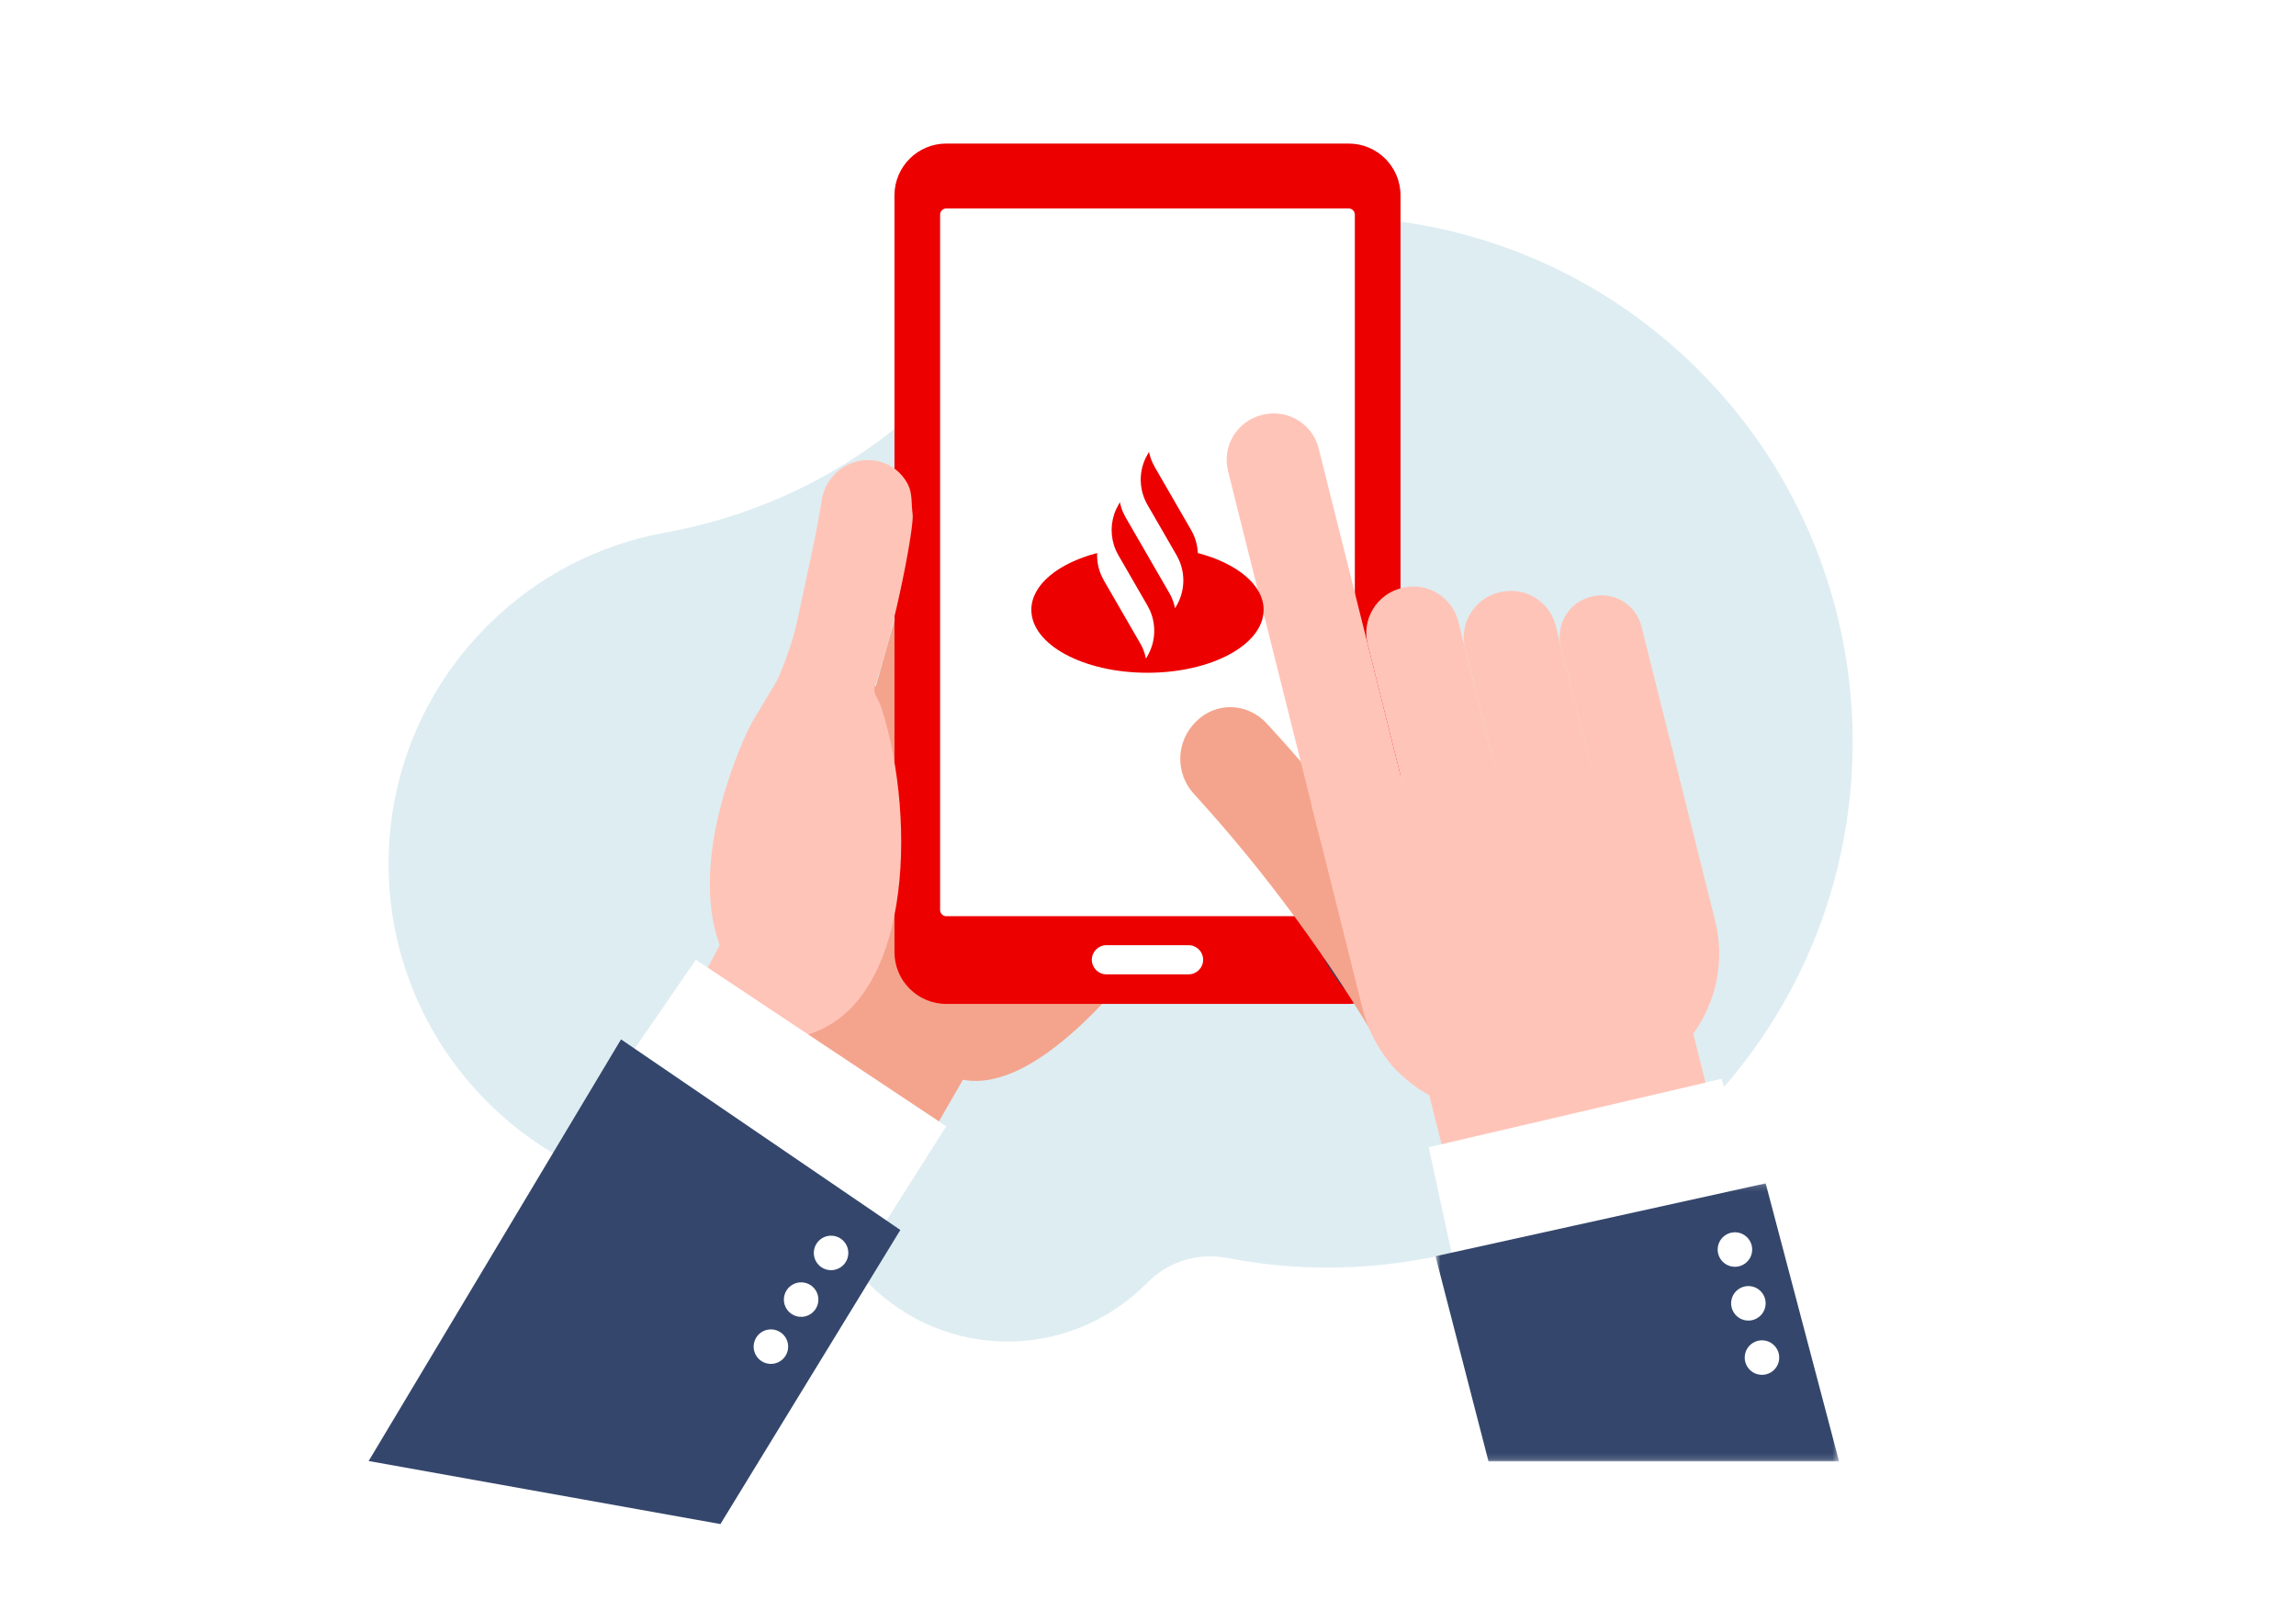 <svg width="369" height="257" viewBox="0 0 369 257" fill="none" xmlns="http://www.w3.org/2000/svg">
<rect width="369" height="257" fill="white"/>
<path fill-rule="evenodd" clip-rule="evenodd" d="M151.893 61.418C139.911 74.163 124.036 82.482 106.832 85.608C96.39 87.506 86.398 92.494 78.324 100.572C57.177 121.729 57.153 155.848 78.272 177.035C87.588 186.381 99.467 191.603 111.648 192.704C122.076 193.646 131.874 198.199 139.109 205.775C139.202 205.872 139.296 205.969 139.39 206.065C151.732 218.666 171.697 218.79 184.189 206.339C184.261 206.268 184.332 206.197 184.402 206.125C187.739 202.736 192.556 201.256 197.222 202.162C223.83 207.333 252.445 199.607 273.054 178.982C305.983 146.026 305.983 92.496 273.054 59.539C240.098 26.557 186.669 26.557 153.714 59.54C153.095 60.159 152.488 60.785 151.893 61.418Z" fill="#DEEDF2"/>
<mask id="mask0_26_769" style="mask-type:luminance" maskUnits="userSpaceOnUse" x="115" y="98" width="76" height="91">
<path fill-rule="evenodd" clip-rule="evenodd" d="M115.773 98.264H190.685V188.19H115.773V98.264Z" fill="white"/>
</mask>
<g mask="url(#mask0_26_769)">
<path fill-rule="evenodd" clip-rule="evenodd" d="M122.377 185.212L146.307 188.19C146.307 188.19 154.298 174.325 154.751 173.53C170.244 176.412 190.253 144.415 190.609 144.067L190.686 144L144.152 98.264L140.769 110.264L126.166 107.841L120.967 119.825L115.773 152.263L117.371 160.291L122.377 185.212Z" fill="#F4A48D"/>
</g>
<path fill-rule="evenodd" clip-rule="evenodd" d="M216.752 161.337H152.084C147.483 161.337 143.752 157.607 143.752 153.005V31.403C143.752 26.801 147.483 23.071 152.084 23.071H216.752C221.353 23.071 225.083 26.801 225.083 31.403V153.005C225.083 157.607 221.353 161.337 216.752 161.337" fill="#EC0000"/>
<path fill-rule="evenodd" clip-rule="evenodd" d="M152.081 147.241C151.533 147.241 151.088 146.794 151.088 146.246V34.493C151.088 33.946 151.533 33.5 152.081 33.5H216.748C217.296 33.5 217.741 33.946 217.741 34.493V146.246C217.741 146.794 217.296 147.241 216.748 147.241H152.081Z" fill="white"/>
<path fill-rule="evenodd" clip-rule="evenodd" d="M193.36 154.241C193.36 155.536 192.31 156.585 191.016 156.585H177.817C176.523 156.585 175.473 155.536 175.473 154.241C175.473 152.947 176.523 151.897 177.817 151.897H191.016C192.31 151.897 193.36 152.947 193.36 154.241" fill="white"/>
<path fill-rule="evenodd" clip-rule="evenodd" d="M112.789 157.225C114.512 154.139 115.68 151.921 115.663 151.854C110.416 137.679 119.751 117.918 120.97 115.897L124.803 109.51C124.803 109.51 127.043 104.957 128.208 99.411C129.52 93.056 131.058 86.76 132.071 80.34C132.721 76.356 136.356 73.509 140.366 73.989L140.515 74.021C142.884 74.308 144.857 75.798 145.917 77.848C146.65 79.254 146.444 80.925 146.675 82.669C146.924 84.549 144.097 99.887 140.662 110.137C140.149 111.441 141.129 112.053 141.73 113.965C147.337 131.808 146.691 162.583 128.552 166.592C127.618 166.798 122.466 184.753 122.268 184.804L103.405 173.108C106.229 168.829 110.155 161.972 112.789 157.225" fill="#FFC4B8"/>
<path fill-rule="evenodd" clip-rule="evenodd" d="M139.596 200.699L98.292 173.906L111.831 154.24L152.073 180.997L139.596 200.699Z" fill="white"/>
<path d="M144.697 197.668L115.781 244.929L59.249 234.796L99.808 167.035L101.995 168.527L142.473 196.148L144.697 197.668Z" fill="#34466B"/>
<path fill-rule="evenodd" clip-rule="evenodd" d="M124.577 213.729C126.061 214.105 126.959 215.613 126.583 217.097C126.207 218.581 124.699 219.478 123.215 219.103C121.732 218.727 120.833 217.219 121.21 215.736C121.585 214.251 123.093 213.353 124.577 213.729" fill="white"/>
<path fill-rule="evenodd" clip-rule="evenodd" d="M129.435 206.168C130.918 206.544 131.817 208.051 131.441 209.536C131.065 211.019 129.557 211.917 128.073 211.541C126.589 211.165 125.691 209.658 126.067 208.174C126.443 206.69 127.951 205.792 129.435 206.168" fill="white"/>
<path fill-rule="evenodd" clip-rule="evenodd" d="M134.246 198.669C135.73 199.045 136.628 200.552 136.252 202.036C135.876 203.52 134.368 204.418 132.884 204.042C131.4 203.666 130.502 202.159 130.879 200.675C131.255 199.191 132.762 198.293 134.246 198.669" fill="white"/>
<path fill-rule="evenodd" clip-rule="evenodd" d="M234.021 173.062C233.975 173.092 233.928 173.122 233.882 173.152C230.074 175.595 225.177 174.025 222.85 169.909C213.738 154.202 203.255 140.026 191.801 127.502C188.859 124.203 188.998 119.194 192.133 116.047C192.172 116.009 192.211 115.97 192.249 115.933C195.382 112.791 200.492 112.848 203.633 116.328C215.728 129.43 226.807 144.23 236.469 160.601C238.968 164.926 237.828 170.624 234.021 173.062" fill="#F4A48D"/>
<path fill-rule="evenodd" clip-rule="evenodd" d="M221.126 139.42L220.981 139.456C216.997 140.453 212.96 138.032 211.963 134.05L197.362 75.715C196.365 71.732 198.786 67.695 202.769 66.698L202.916 66.661C206.897 65.664 210.935 68.085 211.932 72.068L226.533 130.403C227.53 134.386 225.109 138.423 221.126 139.42" fill="#FFC4B8"/>
<path fill-rule="evenodd" clip-rule="evenodd" d="M235.695 135.774L235.55 135.81C231.566 136.807 227.529 134.386 226.532 130.403L219.807 103.535C218.81 99.552 221.231 95.515 225.215 94.518L225.36 94.481C229.343 93.484 233.38 95.906 234.376 99.888L241.101 126.756C242.098 130.74 239.678 134.776 235.695 135.774" fill="#FFC4B8"/>
<path fill-rule="evenodd" clip-rule="evenodd" d="M250.268 132.126L250.122 132.163C246.139 133.159 242.101 130.738 241.105 126.755L235.468 104.233C234.471 100.25 236.892 96.213 240.875 95.216L241.02 95.179C245.003 94.183 249.04 96.603 250.037 100.586L255.674 123.109C256.671 127.092 254.251 131.129 250.268 132.126" fill="#FFC4B8"/>
<path fill-rule="evenodd" clip-rule="evenodd" d="M264.011 128.686L263.882 128.718C260.344 129.604 256.759 127.454 255.873 123.916L250.867 103.913C249.981 100.375 252.132 96.79 255.669 95.904L255.798 95.872C259.336 94.987 262.921 97.136 263.807 100.674L268.813 120.677C269.699 124.215 267.549 127.8 264.011 128.686" fill="#FFC4B8"/>
<path fill-rule="evenodd" clip-rule="evenodd" d="M278.609 191.999L272.131 166.12C275.791 161.067 277.279 154.494 275.645 147.968L271.96 133.245L268.73 120.34C267.844 116.802 264.26 114.652 260.722 115.538L260.592 115.57C257.055 116.456 254.905 120.041 255.79 123.579L255.203 121.233C254.206 117.249 250.169 114.828 246.186 115.825L246.041 115.862C242.058 116.858 239.637 120.896 240.634 124.879L240.09 122.706C239.093 118.723 235.056 116.302 231.073 117.299L230.928 117.335C226.944 118.332 224.524 122.369 225.521 126.353C224.524 122.369 220.487 119.949 216.504 120.946L216.358 120.982C212.375 121.979 209.954 126.016 210.951 129.999L215.312 147.423L218.998 162.146C220.539 168.303 224.551 173.189 229.71 176.017L236.357 202.575L278.609 191.999Z" fill="#FFC4B8"/>
<path fill-rule="evenodd" clip-rule="evenodd" d="M282.482 195.972L234.668 207.703L229.619 184.367L276.679 173.385L282.482 195.972Z" fill="white"/>
<mask id="mask1_26_769" style="mask-type:luminance" maskUnits="userSpaceOnUse" x="230" y="190" width="66" height="45">
<path fill-rule="evenodd" clip-rule="evenodd" d="M230.703 190.172H295.565V234.863H230.703V190.172Z" fill="white"/>
</mask>
<g mask="url(#mask1_26_769)">
<path d="M295.565 234.864H239.225L230.703 201.883L233.279 201.318H233.284L235.898 200.742L252.841 196.998L278.445 191.35L281.144 190.753L283.768 190.172L295.565 234.864Z" fill="#34466B"/>
</g>
<path fill-rule="evenodd" clip-rule="evenodd" d="M281.684 215.836C282.974 215.012 284.688 215.391 285.511 216.682C286.334 217.973 285.955 219.686 284.665 220.509C283.375 221.333 281.661 220.954 280.837 219.663C280.014 218.373 280.393 216.659 281.684 215.836" fill="white"/>
<path fill-rule="evenodd" clip-rule="evenodd" d="M279.501 207.117C280.791 206.294 282.505 206.672 283.328 207.964C284.152 209.254 283.773 210.968 282.482 211.791C281.191 212.614 279.478 212.235 278.655 210.945C277.831 209.654 278.21 207.941 279.501 207.117" fill="white"/>
<path fill-rule="evenodd" clip-rule="evenodd" d="M277.338 198.474C278.628 197.651 280.342 198.03 281.165 199.32C281.988 200.611 281.61 202.324 280.319 203.148C279.029 203.971 277.315 203.592 276.492 202.302C275.668 201.011 276.047 199.298 277.338 198.474L285.906 207.064" fill="white"/>
<path d="M216.292 159.242C215.132 157.455 213.954 155.689 212.759 153.945C212.759 153.945 213.693 156.107 216.292 159.242" fill="#34466B"/>
<path d="M275.055 177.431L277.57 176.844L276.681 173.385L274.188 173.967L275.055 177.431Z" fill="white"/>
<path fill-rule="evenodd" clip-rule="evenodd" d="M184.662 72.618C184.776 73.184 184.951 73.74 185.187 74.276L185.587 75.065L191.432 85.183C192.094 86.33 192.453 87.599 192.508 88.879C198.766 90.512 203.084 93.983 203.084 98C203.084 103.588 194.727 108.118 184.418 108.118C174.109 108.118 165.752 103.588 165.752 98C165.752 93.983 170.07 90.513 176.328 88.879C176.275 90.091 176.494 91.31 176.985 92.445L177.404 93.278L183.249 103.396C183.546 103.911 183.782 104.45 183.957 105.003L184.174 105.843L184.418 105.42C185.72 103.166 185.85 100.441 184.808 98.093L184.418 97.325L179.727 89.205L179.341 88.439C178.425 86.356 178.429 83.981 179.352 81.901L179.742 81.136L179.986 80.713C180.1 81.278 180.275 81.834 180.511 82.371L180.911 83.16L187.925 95.302C188.222 95.816 188.458 96.355 188.633 96.908L188.85 97.748L189.094 97.325C190.396 95.071 190.526 92.346 189.484 89.998L189.094 89.231L184.418 81.135C183.116 78.882 182.985 76.157 184.027 73.809L184.418 73.041L184.662 72.618Z" fill="#EC0000"/>
</svg>
